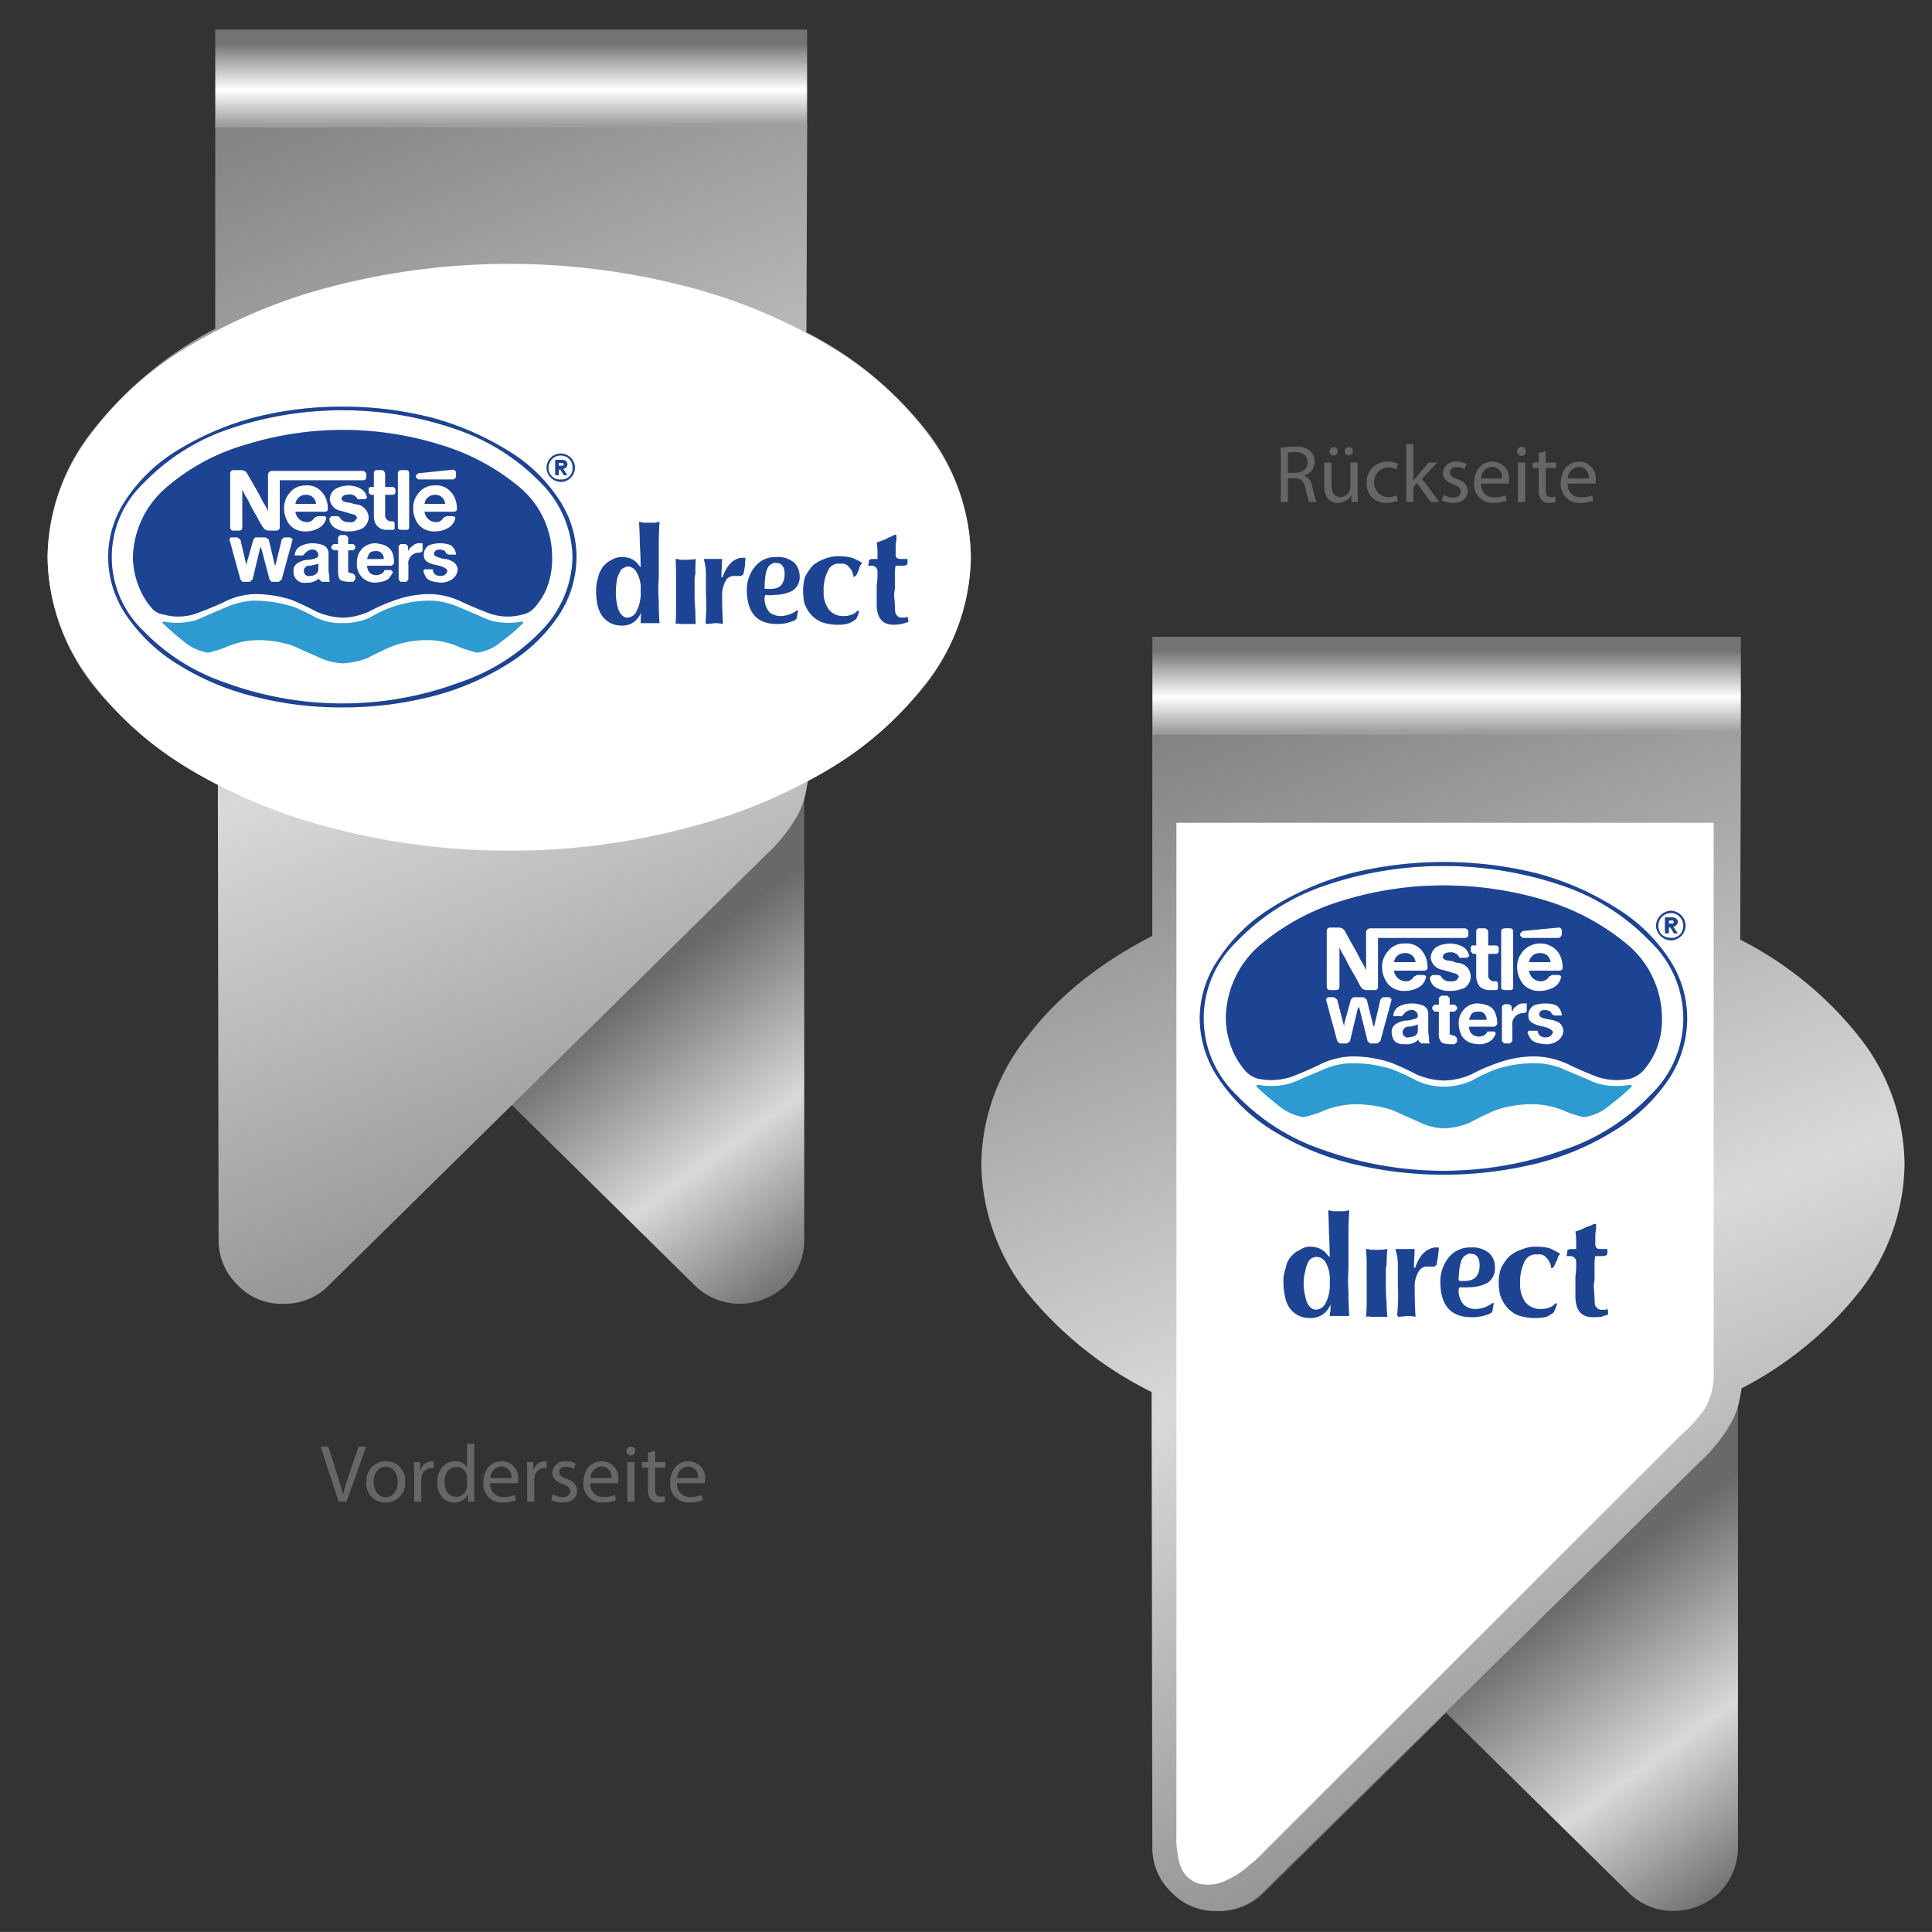 <svg xmlns="http://www.w3.org/2000/svg" xmlns:xlink="http://www.w3.org/1999/xlink" viewBox="0 0 283.465 283.46"><rect x="0" y="0" width="283.465" height="283.46" fill="#333333" stroke="none"/><defs><style>.cls-1{fill:none;stroke:#666;stroke-miterlimit:10;stroke-width:0.249px;}.cls-2{fill:url(#Unbenannter_Verlauf_19);}.cls-3{fill:url(#Unbenannter_Verlauf_20);}.cls-4{fill:url(#Unbenannter_Verlauf_97);}.cls-5{fill:url(#Unbenannter_Verlauf_19-2);}.cls-6{fill:url(#Unbenannter_Verlauf_20-2);}.cls-7{fill:url(#Unbenannter_Verlauf_97-2);}.cls-8{fill:#fff;}.cls-9{fill:#1d4493;}.cls-10{fill:#2d9bd2;}.cls-11{fill:#666;}</style><linearGradient id="Unbenannter_Verlauf_19" x1="-89.428" y1="272.239" x2="-110.998" y2="301.972" gradientTransform="matrix(1.469, 0, 0, -1.469, 417.979, 659.512)" gradientUnits="userSpaceOnUse"><stop offset="0" stop-color="#595959"/><stop offset="0.498" stop-color="#dad9d9"/><stop offset="1" stop-color="#6a6969"/></linearGradient><linearGradient id="Unbenannter_Verlauf_20" x1="-116.228" y1="259.273" x2="-162.903" y2="378.96" gradientTransform="matrix(1.469, 0, 0, -1.469, 418.199, 659.512)" gradientUnits="userSpaceOnUse"><stop offset="0" stop-color="#828181"/><stop offset="0.498" stop-color="#dad9d9"/><stop offset="1" stop-color="#828181"/></linearGradient><linearGradient id="Unbenannter_Verlauf_97" x1="212.25" y1="189.072" x2="212.25" y2="177.177" gradientTransform="matrix(1, 0, 0, -1, 0, 284.54)" gradientUnits="userSpaceOnUse"><stop offset="0" stop-color="#737373"/><stop offset="0.573" stop-color="#fff"/><stop offset="1" stop-color="#9c9e9f"/></linearGradient><linearGradient id="Unbenannter_Verlauf_19-2" x1="-182.72" y1="332.908" x2="-204.29" y2="362.641" xlink:href="#Unbenannter_Verlauf_19"/><linearGradient id="Unbenannter_Verlauf_20-2" x1="-209.513" y1="319.927" x2="-256.239" y2="439.742" xlink:href="#Unbenannter_Verlauf_20"/><linearGradient id="Unbenannter_Verlauf_97-2" x1="75" y1="278.166" x2="75" y2="266.271" xlink:href="#Unbenannter_Verlauf_97"/></defs><title>wing-clip-form-03-referenz-02</title><g id="Form_3" data-name="Form 3"><g id="Clip"><g id="Clips_Clip-5" data-name="Clips Clip-5"><g id="Kopie-von-deckel"><path class="cls-1" d="M169.386,107.875V271.037a8.997,8.997,0,0,0,2.806,6.488,8.725,8.725,0,0,0,6.583,2.703,8.854,8.854,0,0,0,6.691-2.703l63.675-62.821a23.963,23.963,0,0,0,4.209-5.082,11.808,11.808,0,0,0,1.727-4.541l.216-1.189L255.186,107.875"/></g></g><g id="Clips_Clip-5-2" data-name="Clips Clip-5"><g id="Form5_Vorne" data-name="Form5 Vorne"><g id="Layer11_0_FILL" data-name="Layer11 0 FILL"><path class="cls-2" d="M169.072,107.77V195.107a24.933,24.933,0,0,0,2.064,12.492,34.375,34.375,0,0,0,7.061,10.211L238.919,277.664a9.356,9.356,0,0,0,6.626,2.716,9.749,9.749,0,0,0,6.735-2.716,9.356,9.356,0,0,0,2.716-6.626V107.77Z"/></g><path class="cls-3" d="M273.029,189.241a30.882,30.882,0,0,0,6.409-18.467,30.539,30.539,0,0,0-6.518-18.467,52.729,52.729,0,0,0-17.598-14.447l.109-30.633h-86.359v30.09q-11.623,5.975-18.249,14.665a30.32,30.32,0,0,0-6.844,18.793,31.093,31.093,0,0,0,6.735,18.901,54.81,54.81,0,0,0,18.249,14.556l.109,66.915a9.031,9.031,0,0,0,2.824,6.518,8.79,8.79,0,0,0,6.626,2.716,8.92,8.92,0,0,0,6.735-2.716l64.09-63.113a24.084,24.084,0,0,0,4.236-5.106,11.85,11.85,0,0,0,1.738-4.562l.217-1.195A53.01,53.01,0,0,0,273.029,189.241Z"/><path class="cls-4" d="M255.419,107.77V93.431H169.08v14.339Z"/></g></g><g id="Clips_Clip-5-3" data-name="Clips Clip-5"><g id="Form5_Vorne-2" data-name="Form5 Vorne"><g id="Layer11_0_FILL-2" data-name="Layer11 0 FILL"><path class="cls-5" d="M32.072,18.677v87.337a24.933,24.933,0,0,0,2.064,12.492,34.375,34.375,0,0,0,7.061,10.211l60.723,59.854a9.356,9.356,0,0,0,6.626,2.716,9.749,9.749,0,0,0,6.735-2.716,9.356,9.356,0,0,0,2.716-6.626V18.677Z"/></g><path class="cls-6" d="M136.028,100.147a30.882,30.882,0,0,0,6.409-18.467,30.539,30.539,0,0,0-6.518-18.467,52.729,52.729,0,0,0-17.598-14.447l.109-30.633h-86.85V48.223A55.714,55.714,0,0,0,13.822,62.888,30.32,30.32,0,0,0,6.979,81.681a31.093,31.093,0,0,0,6.735,18.901,54.81,54.81,0,0,0,18.249,14.556l.109,66.915a9.031,9.031,0,0,0,2.824,6.518,8.79,8.79,0,0,0,6.626,2.716,8.921,8.921,0,0,0,6.735-2.716l64.09-63.113a24.084,24.084,0,0,0,4.236-5.105,11.85,11.85,0,0,0,1.738-4.562l.217-1.195A53.01,53.01,0,0,0,136.028,100.147Z"/><path class="cls-7" d="M118.419,18.677V4.338H31.581V18.677Z"/></g></g></g><g id="Logo_2" data-name="Logo 2"><g id="Szene-1"><path class="cls-8" d="M101.038,42.12a103.452,103.452,0,0,0-52.659,0A78.767,78.767,0,0,0,26.784,51.358,48.876,48.876,0,0,0,12.349,65.042a30.036,30.036,0,0,0-5.37,16.687V81.845a30.229,30.229,0,0,0,5.37,16.687,48.876,48.876,0,0,0,14.435,13.685,77.547,77.547,0,0,0,21.595,9.181,101.03,101.03,0,0,0,26.33,3.407,100.595,100.595,0,0,0,26.33-3.407,77.548,77.548,0,0,0,21.595-9.181A48.876,48.876,0,0,0,137.068,98.532,30.229,30.229,0,0,0,142.438,81.845v-.115a30.037,30.037,0,0,0-5.37-16.687A48.877,48.877,0,0,0,122.633,51.358a78.768,78.768,0,0,0-21.595-9.238m-16.687,26.561a2.079,2.079,0,1,1-2.021-2.136,2.128,2.128,0,0,1,2.021,2.136m-9.874-2.598a23.197,23.197,0,0,1,7.506,7.16,15.269,15.269,0,0,1,2.598,8.488,15.546,15.546,0,0,1-2.598,8.546,24.024,24.024,0,0,1-7.506,7.16,38.872,38.872,0,0,1-11.086,4.735,52.27,52.27,0,0,1-13.165,1.617,51.359,51.359,0,0,1-13.049-1.617A38.771,38.771,0,0,1,26.033,97.435a24.894,24.894,0,0,1-7.506-7.16,15.306,15.306,0,0,1-2.656-8.546,15.034,15.034,0,0,1,2.656-8.488,24.004,24.004,0,0,1,7.506-7.16A42.356,42.356,0,0,1,37.177,61.289a51.357,51.357,0,0,1,13.049-1.617,52.269,52.269,0,0,1,13.165,1.617,42.515,42.515,0,0,1,11.086,4.792M88.508,83.115a3.532,3.532,0,0,1,1.27-.982A2.928,2.928,0,0,1,91.28,81.729a3.357,3.357,0,0,1,1.617.404l.462.346q.52.635.635.751,0-1.848-.115-3.407,0-1.501-.115-3.233a2.023,2.023,0,0,1,.635.115h1.732a1.695,1.695,0,0,1,.635-.115q-.116,1.617-.115,3.291V84.732a26.833,26.833,0,0,0,0,3.522q0,1.617.115,3.176H93.994l.058-1.559a3.292,3.292,0,0,1-1.039,1.386,2.857,2.857,0,0,1-1.848.52A3.475,3.475,0,0,1,89.49,91.372a3.974,3.974,0,0,1-1.213-1.097,5.247,5.247,0,0,1-.635-1.617,10.984,10.984,0,0,1-.173-2.021,5.995,5.995,0,0,1,.289-1.905,3.936,3.936,0,0,1,.751-1.617m20.844-1.27v.173q0,.116-.058.982-.116.751-.231,1.27l-.346.231h-.866a1.43,1.43,0,0,0-1.27.52,4.374,4.374,0,0,0-.635,2.367q0,2.021.115,3.984v.173a5.047,5.047,0,0,0-1.27-.115,8.358,8.358,0,0,1-1.213.115v-.115l-.058-.058a29.526,29.526,0,0,0,.058-4.215V84.155a7.984,7.984,0,0,0-.289-2.021v-.115h.115q.404,0,1.155,0,.866,0,1.27,0h.115l-.115,2.714.231-.115q.866-2.483,2.656-2.772h.635m2.887,5.543-.058.231a3.058,3.058,0,0,0,.751,2.252,2.755,2.755,0,0,0,1.79.52,4.266,4.266,0,0,0,2.252-.866l.115.115q-.116.635-.231,1.155l-.289.231a6.018,6.018,0,0,1-2.598.52q-4.273,0-4.388-4.792a5.324,5.324,0,0,1,1.213-3.638,3.785,3.785,0,0,1,3.06-1.386,3.705,3.705,0,0,1,2.714.866,2.882,2.882,0,0,1,.751,1.905,2.319,2.319,0,0,1-1.213,2.252,5.844,5.844,0,0,1-2.425.52,3.632,3.632,0,0,1-1.328,0l-.115.115m-10.162-5.37q-.058,1.097-.058,2.136l-.115.693V87.157a21.648,21.648,0,0,0,.115,2.367q0,1.097.058,2.021-.289,0-.635,0H99.768a.9.9,0,0,0-.635,0q.058-.924.058-2.021v-.751q-0-.635,0-1.27-0-.751,0-1.097-0-1.155,0-2.252-0-1.039-.058-2.136a2.023,2.023,0,0,1,.635.115h.866a7.003,7.003,0,0,0,1.444-.115M131.525,78.496q-0.0.346,0,.751a4.036,4.036,0,0,0-.115.982q0,.404,0,.866v.289q0,.635.751.635h.982q0.0.231,0,.577v.115q-.116.289-.751.289h-.982a4.147,4.147,0,0,0-.115,1.097v2.31a5.137,5.137,0,0,0-.115.982q.115,1.097.115,1.732a3.368,3.368,0,0,0,.115.924,1.697,1.697,0,0,0,.404.462,1.286,1.286,0,0,0,.577.115h.52l.115-.115q.231,0,.231.635v.115q-.346.116-.982.289a5.333,5.333,0,0,1-1.155.115q-2.483,0-2.483-3.003,0-.52,0-1.27t0-1.501a9.856,9.856,0,0,0,.115-1.501v-.635a.859.859,0,0,0-.751-.751h-.635l.115-.404v-.231q0-.346.635-.346h.635V80.979a9.157,9.157,0,0,0-.115-1.386,11.577,11.577,0,0,0,1.386-.52,3.056,3.056,0,0,1,.751-.346q.52-.346.751-.231m-13.511,9.989a9.415,9.415,0,0,1-.173-1.848,7.126,7.126,0,0,1,.289-2.021,9.194,9.194,0,0,1,1.097-1.617,5.475,5.475,0,0,1,1.732-.982A5.288,5.288,0,0,1,123.095,81.614a7.385,7.385,0,0,1,1.905.231,9.107,9.107,0,0,1,1.501.751,1.507,1.507,0,0,0-.462.924l-.173.346q-.231.751-.635.751a2.329,2.329,0,0,0-.635-1.386,1.306,1.306,0,0,0-1.328-.52,1.636,1.636,0,0,0-1.79,1.039,6.002,6.002,0,0,0-.635,3.003,4.119,4.119,0,0,0,.751,2.656,2.657,2.657,0,0,0,2.252.982,2.813,2.813,0,0,0,1.155-.231l.404-.173q.462-.462.635-.346a3.059,3.059,0,0,1-.173.635q-.115.231-.231.52a4.372,4.372,0,0,1-1.039.635,5.118,5.118,0,0,1-1.617.231,7.147,7.147,0,0,1-2.483-.404,4.705,4.705,0,0,1-1.617-1.213,5.479,5.479,0,0,1-.866-1.559m-2.887-4.215q0-1.674-1.27-1.674-.289-.115-.866.289-.751.52-.808,3.118v.115q-.116.289.289.289h.751q1.848-.058,1.905-2.136M92.146,83.115a1.172,1.172,0,0,0-.635.231.705.705,0,0,0-.52.52,3.038,3.038,0,0,0-.462,1.155,10.064,10.064,0,0,0-.173,1.963,7.46,7.46,0,0,0,.173,1.674,4.086,4.086,0,0,0,.346,1.097,2.192,2.192,0,0,0,.52.635,1.171,1.171,0,0,0,.635.231,1.557,1.557,0,0,0,1.386-.982,5.701,5.701,0,0,0,.577-3.003,4.515,4.515,0,0,0-.577-2.656,1.492,1.492,0,0,0-1.27-.866M79.443,92.527a15.06,15.06,0,0,0,0-21.595,31.446,31.446,0,0,0-12.241-7.853,50.916,50.916,0,0,0-16.976-2.887A51.438,51.438,0,0,0,33.193,63.079,31.494,31.494,0,0,0,21.01,70.932a14.929,14.929,0,0,0,0,21.595A29.978,29.978,0,0,0,33.193,100.206,49.514,49.514,0,0,0,50.226,103.209a49.014,49.014,0,0,0,16.976-3.003,29.946,29.946,0,0,0,12.241-7.679m1.559-10.797a11.551,11.551,0,0,1-.808,4.619,9.836,9.836,0,0,1-1.848,2.887,3.174,3.174,0,0,1-1.674.924,8.136,8.136,0,0,1-4.735-.115q-2.021-.751-4.042-1.674a11.338,11.338,0,0,0-4.735-1.213,15.373,15.373,0,0,0-5.428.982,24.997,24.997,0,0,0-3.638,1.617,10.153,10.153,0,0,1-3.753.866,10.417,10.417,0,0,1-3.869-.866q-1.617-.866-3.638-1.732a17.733,17.733,0,0,0-5.428-.866,10.531,10.531,0,0,0-4.619,1.213q-2.021.924-4.1,1.674a8.006,8.006,0,0,1-4.677.115,2.739,2.739,0,0,1-1.732-.924,10.701,10.701,0,0,1-1.79-2.887,12.08,12.08,0,0,1-.982-4.619,13.923,13.923,0,0,1,4.85-10.162,30.776,30.776,0,0,1,11.606-6.294,48.013,48.013,0,0,1,28.697,0,32.595,32.595,0,0,1,11.664,6.294,13.341,13.341,0,0,1,4.677,10.162M73.554,94.144a6.923,6.923,0,0,1-3.522,1.617,18.214,18.214,0,0,1-3.002-.982,11.202,11.202,0,0,0-4.619-.866,14.819,14.819,0,0,0-4.792.866q-2.021.866-3.638,1.732a11.623,11.623,0,0,1-3.638.808,9.223,9.223,0,0,1-3.638-.924q-1.732-.751-3.638-1.617a16.013,16.013,0,0,0-4.908-.866,11.803,11.803,0,0,0-4.619.866,18.215,18.215,0,0,1-3.003.982,7.205,7.205,0,0,1-3.522-1.617,35.794,35.794,0,0,1-3.118-2.714q-.231-.289.462-.173a8.965,8.965,0,0,0,2.136.115,8.099,8.099,0,0,0,3.407-.866q1.732-.751,3.522-1.501a11.633,11.633,0,0,1,3.638-.866,19.445,19.445,0,0,1,5.89.866,25.605,25.605,0,0,1,3.407,1.617,8.648,8.648,0,0,0,3.869.808h.115a9.315,9.315,0,0,0,3.926-.808,16.855,16.855,0,0,1,9.238-2.483,11.632,11.632,0,0,1,3.638.866q1.79.751,3.522,1.501a7.831,7.831,0,0,0,3.407.866,11.514,11.514,0,0,0,2.252-.115q.52-.115.404.173a25.204,25.204,0,0,1-3.176,2.714M48.61,80.113v.346l.346.289h.635v3.002q0,1.097.404,1.386a3.121,3.121,0,0,0,1.27.231h.577l.289-.346V84.501l-.289-.346h-.115q-.751-.173-.635-.289v-3.118h.751l.289-.289v-.346l-.289-.289h-.751v-.982l-.346-.346H49.88l-.289.346V79.824h-.635l-.346.289m9.008,1.097q-.462-1.328-2.483-1.501a2.624,2.624,0,0,0-2.021.808,2.809,2.809,0,0,0-.751,2.079,2.639,2.639,0,0,0,2.772,2.887q1.617-.115,2.021-.751.577-.751.462-.866l-.231-.231h-.982q-.173.635-1.155.751-1.27,0-1.386-1.386h3.638l.289-.289a3.575,3.575,0,0,0-.173-1.501m-3.522.173q.173-.52,1.039-.52a1.053,1.053,0,0,1,1.155,1.155H53.864a4.775,4.775,0,0,1,.231-.635m5.774-.866v-.404l-.346-.289H58.772l-.289.289v4.908l.289.346h.866l.289-.346V82.884a1.53,1.53,0,0,1,1.501-1.79h.231l.346-.231V79.709h-.346a1.346,1.346,0,0,0-1.155.404q-.462.346-.462.404l-.115.346-.058-.346m5.428.346.115.231a.662.662,0,0,0,.52.289h.982a1.915,1.915,0,0,0-.751-1.386,3.921,3.921,0,0,0-1.617-.289,4.465,4.465,0,0,0-1.617.289,1.628,1.628,0,0,0-.751,1.501,1.087,1.087,0,0,0,.577.982,3.735,3.735,0,0,0,1.155.404q1.617.346,1.732.866a.951.951,0,0,1-.982.751q-1.097,0-1.155-.982H62.41q-.289,0-.289.346a3.981,3.981,0,0,0,.404.866q.404.635,2.136.751a2.679,2.679,0,0,0,1.617-.462,1.778,1.778,0,0,0,.866-1.501,1.395,1.395,0,0,0-.577-1.039,3.038,3.038,0,0,0-1.155-.462,2.8,2.8,0,0,1-1.155-.289Q63.68,81.614,63.68,81.21q.116-.577.866-.577a1.84,1.84,0,0,1,.751.231m-20.844.635.52-.52a1.517,1.517,0,0,1,.751-.346.856.856,0,0,1,.982.751q0,.462-.577.577a3.637,3.637,0,0,1-1.155.173,3.116,3.116,0,0,0-1.27.462,1.245,1.245,0,0,0-.635,1.27,1.564,1.564,0,0,0,1.905,1.617,2.331,2.331,0,0,0,1.848-.635v.173l.404.346h1.155a2.147,2.147,0,0,1-.058-.52V84.501l-.115-.751V81.268a1.274,1.274,0,0,0-.751-1.27,4.464,4.464,0,0,0-1.617-.289,3.597,3.597,0,0,0-1.732.404,1.58,1.58,0,0,0-.866,1.386h1.213M45.492,84.501q-.808.115-.924-.751a.822.822,0,0,1,.924-.751,6.257,6.257,0,0,0,1.213-.289v.808a1.889,1.889,0,0,1-.115.462,1.406,1.406,0,0,1-1.097.52m-2.541-5.37-.346-.289h-.924l-.346.289-.866,3.58-.115.289L39.429,79.131l-.462-.289H37.466l-.289.289-.982,3.464v.289l-.115-.289-.808-3.464-.462-.289h-.982l-.173.289,1.617,5.89.289.346h1.097l.404-.346,1.155-4.792.115.231,1.213,4.561.289.346h1.097l.404-.346,1.617-5.89m20.844-7.91a2.853,2.853,0,0,0-2.367,1.097,3.3,3.3,0,0,0-.808,2.252,3.837,3.837,0,0,0,.808,2.425,2.995,2.995,0,0,0,2.367.982,3.741,3.741,0,0,0,1.963-.52A2.122,2.122,0,0,0,66.798,76.071q.116-.231-.346-.346h-.924l-.462.231a1.245,1.245,0,0,1-1.27.635,1.717,1.717,0,0,1-1.501-1.501h4.157q.693,0,.577-.52a3.456,3.456,0,0,0-.751-2.252,2.79,2.79,0,0,0-2.483-1.097m-1.501,2.714a1.499,1.499,0,0,1,1.501-1.328,1.403,1.403,0,0,1,1.501,1.328H62.294m-2.656-4.966h-.751q-.52,0-.52.577v7.795q0,.404.52.404h.751a.357.357,0,0,0,.404-.404v-7.795q0-.577-.404-.577m1.386.751v.346l.346.289h5.081a.556.556,0,0,0,.462-.404v-.635a.468.468,0,0,0-.462-.404l-5.081.52-.346.289m-7.275.346v-.52a.701.701,0,0,0-.404-.462H39.833a.594.594,0,0,0-.52.635v5.254a9.167,9.167,0,0,0-.751-1.386q-.635-1.27-1.386-2.541-.751-1.328-.866-1.501a1.006,1.006,0,0,0-.866-.577H34.29q-.52,0-.52.577v7.795a.459.459,0,0,0,.52.52h.751a.459.459,0,0,0,.52-.52V71.856a9.165,9.165,0,0,0,.751,1.386q.635,1.328,1.386,2.598a14.802,14.802,0,0,0,.866,1.501,1.018,1.018,0,0,0,.866.52h1.039q.577,0,.577-.52V70.47H53.344q.404-.115.404-.404m2.772-.52q-.116-.577-.52-.577h-.751q-.404,0-.404.577v1.905h-.462q-.289,0-.289.346v.52l.289.289h.462v3.118a2.297,2.297,0,0,0,.52,1.501,2.033,2.033,0,0,0,1.501.52h.751a.255.255,0,0,0,.289-.289v-.577q0-.404-.289-.404h-.115a.868.868,0,0,1-.982-.982v-2.887h1.097a.409.409,0,0,0,.404-.289v-.52q-.115-.346-.404-.346H56.52V69.546M50.111,73.184q.116-.635,1.097-.635a1.284,1.284,0,0,1,1.155.52.275.275,0,0,0,.404.173h.751l.346-.173q-.231-1.617-2.656-1.848-2.714.115-2.829,2.021A1.964,1.964,0,0,0,50.111,74.974l1.501.462q.635.058.751.52a.928.928,0,0,1-1.155.635,1.374,1.374,0,0,1-1.328-.635q-.116-.231-.52-.231h-.751l-.289.346v.115a1.716,1.716,0,0,0,.808,1.27,3.609,3.609,0,0,0,2.079.52,4.99,4.99,0,0,0,1.905-.404,2.005,2.005,0,0,0,.982-1.732,2.066,2.066,0,0,0-1.732-1.848,1.917,1.917,0,0,1-.751-.173,3.952,3.952,0,0,0-.751-.115q-.635-.115-.751-.52M48.09,74.57a3.456,3.456,0,0,0-.751-2.252,2.79,2.79,0,0,0-2.483-1.097,2.853,2.853,0,0,0-2.367,1.097,3.3,3.3,0,0,0-.808,2.252,3.837,3.837,0,0,0,.808,2.425,2.995,2.995,0,0,0,2.367.982,3.741,3.741,0,0,0,1.963-.52,2.122,2.122,0,0,0,1.039-1.386q.115-.231-.289-.346h-.982l-.462.231a1.245,1.245,0,0,1-1.27.635,1.717,1.717,0,0,1-1.501-1.501h4.215q.635,0,.52-.52m-4.735-.635a1.499,1.499,0,0,1,1.501-1.328,1.403,1.403,0,0,1,1.501,1.328H43.355M82.33,70.355a1.586,1.586,0,0,0,1.674-1.674,1.71,1.71,0,0,0-1.674-1.848,1.779,1.779,0,0,0-1.848,1.848,1.667,1.667,0,0,0,1.848,1.674m-.866-2.887h.982a1.146,1.146,0,0,1,.52.115.711.711,0,0,1,.289.577.698.698,0,0,1-.635.635l.635.924h-.52l-.52-.808h-.231v.808h-.52V67.468m1.155.866.115-.173-.115-.231h-.635v.404Z"/><path class="cls-9" d="M117.841,86.637a9.415,9.415,0,0,0,.173,1.848,5.479,5.479,0,0,0,.866,1.559,4.705,4.705,0,0,0,1.617,1.213,7.147,7.147,0,0,0,2.483.404,5.118,5.118,0,0,0,1.617-.231,4.372,4.372,0,0,0,1.039-.635q.116-.289.231-.52a3.059,3.059,0,0,0,.173-.635q-.173-.115-.635.346l-.404.173a2.813,2.813,0,0,1-1.155.231,2.657,2.657,0,0,1-2.252-.982,4.119,4.119,0,0,1-.751-2.656,6.002,6.002,0,0,1,.635-3.003,1.636,1.636,0,0,1,1.79-1.039,1.306,1.306,0,0,1,1.328.52,2.329,2.329,0,0,1,.635,1.386q.404,0,.635-.751l.173-.346a1.507,1.507,0,0,1,.462-.924,9.107,9.107,0,0,0-1.501-.751,7.385,7.385,0,0,0-1.905-.231,5.288,5.288,0,0,0-2.136.404,5.475,5.475,0,0,0-1.732.982,9.194,9.194,0,0,0-1.097,1.617,7.126,7.126,0,0,0-.289,2.021m13.684-7.391q-0-.404,0-.751-.231-.116-.751.231a3.056,3.056,0,0,0-.751.346,11.577,11.577,0,0,1-1.386.52,9.157,9.157,0,0,1,.115,1.386v1.039h-.635q-.635,0-.635.346v.231l-.115.404h.635a.859.859,0,0,1,.751.751v.635a9.856,9.856,0,0,1-.115,1.501q0,.751,0,1.501t0,1.27q0,3.003,2.483,3.003a5.333,5.333,0,0,0,1.155-.115q.635-.173.982-.289v-.115q-0-.635-.231-.635l-.115.115h-.52a1.286,1.286,0,0,1-.577-.115,1.697,1.697,0,0,1-.404-.462,3.368,3.368,0,0,1-.115-.924q0-.635-.115-1.732a5.137,5.137,0,0,1,.115-.982V84.097a4.147,4.147,0,0,1,.115-1.097h.982q.635,0,.751-.289v-.115q0-.346,0-.577h-.982q-.751,0-.751-.635v-.289q0-.462,0-.866a4.036,4.036,0,0,1,.115-.982m-29.505,4.908q0-1.039.058-2.136a7.003,7.003,0,0,1-1.444.115h-.866a2.023,2.023,0,0,0-.635-.115q.058,1.097.058,2.136-0,1.097,0,2.252-0.0.346,0,1.097-0.0.635,0,1.27v.751q-0,1.097-.058,2.021a.9.9,0,0,1,.635,0h1.674q.346,0,.635,0-.058-.924-.058-2.021a21.648,21.648,0,0,1-.115-2.367V84.847l.115-.693M112.182,87.619l.058-.231.115-.115a3.632,3.632,0,0,0,1.328,0,5.844,5.844,0,0,0,2.425-.52,2.319,2.319,0,0,0,1.213-2.252,2.882,2.882,0,0,0-.751-1.905,3.705,3.705,0,0,0-2.714-.866,3.785,3.785,0,0,0-3.06,1.386,5.324,5.324,0,0,0-1.213,3.638q.116,4.792,4.388,4.792a6.018,6.018,0,0,0,2.598-.52l.289-.231q.115-.52.231-1.155l-.115-.115a4.266,4.266,0,0,1-2.252.866,2.755,2.755,0,0,1-1.79-.52A3.058,3.058,0,0,1,112.182,87.619m1.674-5.023q1.27,0,1.27,1.674-.058,2.079-1.905,2.136h-.751q-.404,0-.289-.289v-.115q.058-2.598.808-3.118.577-.404.866-.289m-4.504-.577V81.845h-.635q-1.79.289-2.656,2.772l-.231.115.115-2.714h-.115q-.404,0-1.27,0-.751,0-1.155,0H103.29v.115a7.984,7.984,0,0,1,.289,2.021V87.157a29.526,29.526,0,0,1-.058,4.215l.058.058v.115a8.358,8.358,0,0,0,1.213-.115,5.047,5.047,0,0,1,1.27.115v-.173q-.115-1.963-.115-3.984a4.374,4.374,0,0,1,.635-2.367,1.43,1.43,0,0,1,1.27-.52h.866l.346-.231q.115-.52.231-1.27.058-.866.058-.982m-19.574.115a3.532,3.532,0,0,0-1.27.982,3.936,3.936,0,0,0-.751,1.617,5.995,5.995,0,0,0-.289,1.905,10.984,10.984,0,0,0,.173,2.021,5.247,5.247,0,0,0,.635,1.617A3.974,3.974,0,0,0,89.49,91.372a3.475,3.475,0,0,0,1.674.404,2.857,2.857,0,0,0,1.848-.52,3.292,3.292,0,0,0,1.039-1.386l-.058,1.559h2.772q-.116-1.559-.115-3.176a26.833,26.833,0,0,1,0-3.522v-4.85q0-1.674.115-3.291a1.695,1.695,0,0,0-.635.115H94.398a2.023,2.023,0,0,0-.635-.115q.115,1.732.115,3.233.116,1.559.115,3.407-.116-.115-.635-.751l-.462-.346A3.357,3.357,0,0,0,91.28,81.729a2.928,2.928,0,0,0-1.501.404m1.732,1.213a1.172,1.172,0,0,1,.635-.231,1.492,1.492,0,0,1,1.27.866,4.515,4.515,0,0,1,.577,2.656,5.701,5.701,0,0,1-.577,3.003,1.557,1.557,0,0,1-1.386.982,1.171,1.171,0,0,1-.635-.231,2.192,2.192,0,0,1-.52-.635,4.086,4.086,0,0,1-.346-1.097,7.46,7.46,0,0,1-.173-1.674,10.064,10.064,0,0,1,.173-1.963,3.038,3.038,0,0,1,.462-1.155.705.705,0,0,1,.52-.52M81.984,73.242a23.197,23.197,0,0,0-7.506-7.16,42.515,42.515,0,0,0-11.086-4.792,52.269,52.269,0,0,0-13.165-1.617A51.357,51.357,0,0,0,37.177,61.289a42.356,42.356,0,0,0-11.144,4.792,24.004,24.004,0,0,0-7.506,7.16,15.034,15.034,0,0,0-2.656,8.488,15.306,15.306,0,0,0,2.656,8.546,24.894,24.894,0,0,0,7.506,7.16,38.771,38.771,0,0,0,11.144,4.735,51.359,51.359,0,0,0,13.049,1.617,52.27,52.27,0,0,0,13.165-1.617A38.872,38.872,0,0,0,74.477,97.435a24.024,24.024,0,0,0,7.506-7.16,15.546,15.546,0,0,0,2.598-8.546,15.269,15.269,0,0,0-2.598-8.488m2.021,8.488A15.948,15.948,0,0,1,79.443,92.527a29.946,29.946,0,0,1-12.241,7.679A49.014,49.014,0,0,1,50.226,103.209,49.514,49.514,0,0,1,33.193,100.206,29.978,29.978,0,0,1,21.01,92.527a14.929,14.929,0,0,1,0-21.595A31.494,31.494,0,0,1,33.193,63.079a51.438,51.438,0,0,1,17.033-2.887,50.916,50.916,0,0,1,16.976,2.887,31.446,31.446,0,0,1,12.241,7.853,15.948,15.948,0,0,1,4.561,10.797m-3.811,4.619a11.551,11.551,0,0,0,.808-4.619,13.341,13.341,0,0,0-4.677-10.162,32.595,32.595,0,0,0-11.664-6.294,48.013,48.013,0,0,0-28.697,0,30.776,30.776,0,0,0-11.606,6.294,13.923,13.923,0,0,0-4.85,10.162,12.08,12.08,0,0,0,.982,4.619,10.701,10.701,0,0,0,1.79,2.887,2.739,2.739,0,0,0,1.732.924,8.006,8.006,0,0,0,4.677-.115q2.079-.751,4.1-1.674a10.531,10.531,0,0,1,4.619-1.213,17.733,17.733,0,0,1,5.428.866q2.021.866,3.638,1.732a10.417,10.417,0,0,0,3.869.866,10.153,10.153,0,0,0,3.753-.866,24.997,24.997,0,0,1,3.638-1.617,15.373,15.373,0,0,1,5.428-.982,11.338,11.338,0,0,1,4.735,1.213q2.021.924,4.042,1.674a8.136,8.136,0,0,0,4.735.115,3.174,3.174,0,0,0,1.674-.924,9.836,9.836,0,0,0,1.848-2.887M47.339,72.318A3.456,3.456,0,0,1,48.09,74.57q.116.52-.52.52h-4.215a1.717,1.717,0,0,0,1.501,1.501,1.245,1.245,0,0,0,1.27-.635l.462-.231h.982q.404.115.289.346a2.122,2.122,0,0,1-1.039,1.386,3.741,3.741,0,0,1-1.963.52,2.995,2.995,0,0,1-2.367-.982,3.837,3.837,0,0,1-.808-2.425,3.3,3.3,0,0,1,.808-2.252,2.853,2.853,0,0,1,2.367-1.097,2.79,2.79,0,0,1,2.483,1.097m3.869.231q-.982,0-1.097.635.116.404.751.52a3.952,3.952,0,0,1,.751.115,1.917,1.917,0,0,0,.751.173A2.066,2.066,0,0,1,54.095,75.84a2.005,2.005,0,0,1-.982,1.732,4.99,4.99,0,0,1-1.905.404,3.609,3.609,0,0,1-2.079-.52A1.716,1.716,0,0,1,48.321,76.186v-.115l.289-.346h.751q.404,0,.52.231a1.374,1.374,0,0,0,1.328.635.928.928,0,0,0,1.155-.635q-.116-.462-.751-.52L50.111,74.974a1.964,1.964,0,0,1-1.732-1.732q.116-1.905,2.829-2.021,2.425.231,2.656,1.848l-.346.173H52.767a.275.275,0,0,1-.404-.173,1.284,1.284,0,0,0-1.155-.52m4.792-3.58q.404,0,.52.577v1.905h1.097q.289,0,.404.346v.52a.409.409,0,0,1-.404.289H56.52v2.887a.868.868,0,0,0,.982.982h.115q.289,0,.289.404v.577a.255.255,0,0,1-.289.289H56.867a2.033,2.033,0,0,1-1.501-.52,2.297,2.297,0,0,1-.52-1.501v-3.118h-.462l-.289-.289v-.52q0-.346.289-.346h.462V69.546q0-.577.404-.577h.751m-2.252.577v.52q0,.289-.404.404H41.046v6.871q0,.52-.577.52H39.429a1.018,1.018,0,0,1-.866-.52A14.802,14.802,0,0,1,37.697,75.84q-.751-1.27-1.386-2.598a9.165,9.165,0,0,1-.751-1.386v5.485a.459.459,0,0,1-.52.52h-.751a.459.459,0,0,1-.52-.52v-7.795q0-.577.52-.577h1.155a1.006,1.006,0,0,1,.866.577q.115.173.866,1.501.751,1.27,1.386,2.541a9.167,9.167,0,0,1,.751,1.386V69.719a.594.594,0,0,1,.52-.635h13.511a.701.701,0,0,1,.404.462m7.275.52v-.346l.346-.289,5.081-.52a.468.468,0,0,1,.462.404v.635a.556.556,0,0,1-.462.404H61.37l-.346-.289m-2.136-1.097h.751q.404,0,.404.577v7.795a.357.357,0,0,1-.404.404h-.751q-.52,0-.52-.404v-7.795q0-.577.52-.577m2.541,3.349a2.853,2.853,0,0,1,2.367-1.097,2.79,2.79,0,0,1,2.483,1.097,3.456,3.456,0,0,1,.751,2.252q.115.52-.577.52H62.294a1.717,1.717,0,0,0,1.501,1.501,1.245,1.245,0,0,0,1.27-.635l.462-.231h.924q.462.115.346.346a2.122,2.122,0,0,1-1.039,1.386,3.741,3.741,0,0,1-1.963.52,2.995,2.995,0,0,1-2.367-.982,3.837,3.837,0,0,1-.808-2.425,3.3,3.3,0,0,1,.808-2.252M42.605,78.842l.346.289-1.617,5.89-.404.346H39.833l-.289-.346-1.213-4.561-.115-.231-1.155,4.792-.404.346h-1.097l-.289-.346-1.617-5.89.173-.289h.982l.462.289L36.08,82.596l.115.289v-.289l.982-3.464.289-.289h1.501l.462.289.924,3.869.115-.289.866-3.58.346-.289h.924m2.367,2.136-.52.52H43.24a1.58,1.58,0,0,1,.866-1.386,3.597,3.597,0,0,1,1.732-.404,4.464,4.464,0,0,1,1.617.289,1.274,1.274,0,0,1,.751,1.27v2.483l.115.751v.346a2.147,2.147,0,0,0,.058.52H47.224l-.404-.346v-.173a2.331,2.331,0,0,1-1.848.635,1.564,1.564,0,0,1-1.905-1.617,1.245,1.245,0,0,1,.635-1.27,3.116,3.116,0,0,1,1.27-.462,3.637,3.637,0,0,0,1.155-.173q.577-.116.577-.577a.856.856,0,0,0-.982-.751,1.517,1.517,0,0,0-.751.346m20.44.115-.115-.231a1.84,1.84,0,0,0-.751-.231q-.751,0-.866.577,0,.404.577.52a2.8,2.8,0,0,0,1.155.289,3.038,3.038,0,0,1,1.155.462,1.395,1.395,0,0,1,.577,1.039,1.778,1.778,0,0,1-.866,1.501,2.679,2.679,0,0,1-1.617.462q-1.732-.115-2.136-.751a3.981,3.981,0,0,1-.404-.866q0-.346.289-.346h1.097q.058.982,1.155.982a.951.951,0,0,0,.982-.751q-.116-.52-1.732-.866a3.735,3.735,0,0,1-1.155-.404,1.087,1.087,0,0,1-.577-.982,1.628,1.628,0,0,1,.751-1.501,4.465,4.465,0,0,1,1.617-.289,3.921,3.921,0,0,1,1.617.289,1.915,1.915,0,0,1,.751,1.386h-.982a.662.662,0,0,1-.52-.289m-5.543-.982v.404l.058.346.115-.346q0-.058.462-.404a1.346,1.346,0,0,1,1.155-.404h.346v1.155l-.346.231h-.231a1.53,1.53,0,0,0-1.501,1.79v2.136l-.289.346H58.772l-.289-.346V80.113l.289-.289h.751l.346.289m-4.735-.404q2.021.173,2.483,1.501a3.575,3.575,0,0,1,.173,1.501l-.289.289H53.864q.116,1.386,1.386,1.386.982-.115,1.155-.751h.982l.231.231q.116.115-.462.866-.404.635-2.021.751a2.639,2.639,0,0,1-2.772-2.887,2.809,2.809,0,0,1,.751-2.079,2.624,2.624,0,0,1,2.021-.808m-6.525.751v-.346l.346-.289h.635v-.982L49.88,78.496h.866l.346.346V79.824h.751l.289.289v.346l-.289.289h-.751v3.118q-.115.115.635.289h.115l.289.346v.52l-.289.346h-.577a3.121,3.121,0,0,1-1.27-.231q-.404-.289-.404-1.386V80.748h-.635l-.346-.289m6.525.404q-.866,0-1.039.52a4.775,4.775,0,0,0-.231.635H56.289a1.053,1.053,0,0,0-1.155-1.155m-10.567,2.887q.116.866.924.751a1.406,1.406,0,0,0,1.097-.52,1.889,1.889,0,0,0,.115-.462v-.808a6.257,6.257,0,0,1-1.213.289.822.822,0,0,0-.924.751M63.795,72.606a1.499,1.499,0,0,0-1.501,1.328h3.003a1.403,1.403,0,0,0-1.501-1.328m-18.939,0a1.499,1.499,0,0,0-1.501,1.328h3.002a1.403,1.403,0,0,0-1.501-1.328m37.474-1.905a2.079,2.079,0,1,0-2.136-2.021,2.128,2.128,0,0,0,2.136,2.021m1.674-2.021a1.586,1.586,0,0,1-1.674,1.674,1.667,1.667,0,0,1-1.848-1.674,1.779,1.779,0,0,1,1.848-1.848,1.71,1.71,0,0,1,1.674,1.848m-1.559-1.213h-.982v2.252h.52v-.808h.231l.52.808H83.254l-.635-.924a.698.698,0,0,0,.635-.635.711.711,0,0,0-.289-.577,1.146,1.146,0,0,0-.52-.115m.289.693-.115.173h-.635V67.93h.635Z"/><path class="cls-10" d="M70.031,95.76a6.923,6.923,0,0,0,3.522-1.617,25.204,25.204,0,0,0,3.176-2.714q.115-.289-.404-.173a11.514,11.514,0,0,1-2.252.115A7.831,7.831,0,0,1,70.667,90.506q-1.732-.751-3.522-1.501a11.632,11.632,0,0,0-3.638-.866,16.855,16.855,0,0,0-9.238,2.483,9.315,9.315,0,0,1-3.926.808h-.115a8.648,8.648,0,0,1-3.869-.808,25.605,25.605,0,0,0-3.407-1.617,19.445,19.445,0,0,0-5.89-.866,11.633,11.633,0,0,0-3.638.866q-1.79.751-3.522,1.501a8.099,8.099,0,0,1-3.407.866,8.965,8.965,0,0,1-2.136-.115q-.693-.115-.462.173a35.794,35.794,0,0,0,3.118,2.714,7.205,7.205,0,0,0,3.522,1.617,18.215,18.215,0,0,0,3.003-.982,11.803,11.803,0,0,1,4.619-.866,16.013,16.013,0,0,1,4.908.866q1.905.866,3.638,1.617a9.223,9.223,0,0,0,3.638.924,11.623,11.623,0,0,0,3.638-.808q1.617-.866,3.638-1.732a14.819,14.819,0,0,1,4.792-.866,11.202,11.202,0,0,1,4.619.866A18.214,18.214,0,0,0,70.031,95.76Z"/></g><g id="Szene-1-2" data-name="Szene-1"><path class="cls-8" d="M251.43,120.717h-78.824V268.997a14.303,14.303,0,0,0,.457,4.341,4.159,4.159,0,0,0,2.627,2.97,5.886,5.886,0,0,0,4.17-.4,12.988,12.988,0,0,0,3.427-2.228,15.352,15.352,0,0,0,1.999-1.828l61.345-61.288a21.209,21.209,0,0,0,3.541-3.941,10.026,10.026,0,0,0,1.257-5.541v-80.366m-39.64,5.769a54.969,54.969,0,0,1,13.708,1.656,41.695,41.695,0,0,1,11.538,5.026A24.668,24.668,0,0,1,244.861,140.651a15.806,15.806,0,0,1,2.685,8.796,16.267,16.267,0,0,1-2.685,8.853,25.516,25.516,0,0,1-7.825,7.483,39.373,39.373,0,0,1-11.538,4.912,57.081,57.081,0,0,1-27.303,0A40.168,40.168,0,0,1,186.6,165.783a25.713,25.713,0,0,1-7.768-7.483,15.796,15.796,0,0,1-2.799-8.853,15.352,15.352,0,0,1,2.799-8.796A24.847,24.847,0,0,1,186.6,133.168a42.573,42.573,0,0,1,11.595-5.026,54.492,54.492,0,0,1,13.594-1.656m33.414,11.481a2.25,2.25,0,0,1-2.228-2.113,2.295,2.295,0,0,1,2.228-2.228,2.25,2.25,0,0,1,2.113,2.228,2.199,2.199,0,0,1-2.113,2.113m-39.069,45.295h1.428l-.114,2.799.228-.114q.857-2.57,2.799-2.913h.628v.228q0,.114-.114,1.028-.114.743-.228,1.314l-.286.228h-.914a1.441,1.441,0,0,0-1.314.571,4.192,4.192,0,0,0-.685,2.456q0,2.113.114,4.113v.228a6.091,6.091,0,0,0-1.371-.114,8.262,8.262,0,0,1-1.2.114v-.114l-.114-.114a26.028,26.028,0,0,0,.114-4.341v-3.142a6.999,6.999,0,0,0-.343-2.113v-.114h1.371m-4.17.114a8.624,8.624,0,0,0,1.599-.114q-.114,1.142-.114,2.228l-.114.685v2.456a23.037,23.037,0,0,0,.114,2.399,19.675,19.675,0,0,0,.114,2.171h-2.456a1.057,1.057,0,0,0-.685,0,19.67,19.67,0,0,0,.114-2.171v-5.541q0-1.085-.114-2.228a2.157,2.157,0,0,1,.685.114h.857m-12.566,1.028a3.621,3.621,0,0,1,1.371-1.028,2.551,2.551,0,0,1,1.542-.457,3.295,3.295,0,0,1,1.656.457l.457.343a4.838,4.838,0,0,0,.685.743q0-1.885-.114-3.541,0-1.542-.114-3.313a1.677,1.677,0,0,1,.628.114h1.828a1.677,1.677,0,0,1,.628-.114q-.114,1.656-.114,3.427t0,1.885q-0.0.8,0,1.656-0.0.914,0,1.485a29.201,29.201,0,0,0,0,3.656q-0,1.656.114,3.37h-2.856v-.228l.114-.571v-.914a3.36,3.36,0,0,1-1.142,1.485,3.078,3.078,0,0,1-1.885.514,3.685,3.685,0,0,1-1.771-.4,3.513,3.513,0,0,1-1.257-1.142,4.298,4.298,0,0,1-.628-1.656,9.718,9.718,0,0,1-.228-2.113,5.362,5.362,0,0,1,.343-1.999,3.175,3.175,0,0,1,.743-1.656m33.757-1.028a5.174,5.174,0,0,1,2.228-.457,8.234,8.234,0,0,1,1.999.228q.743.343,1.542.8a1.785,1.785,0,0,0-.457.971l-.228.343q-.228.8-.628.8a2.462,2.462,0,0,0-.685-1.485,1.292,1.292,0,0,0-1.314-.514,1.802,1.802,0,0,0-1.942,1.085,6.563,6.563,0,0,0-.628,3.142,4.431,4.431,0,0,0,.743,2.742,2.786,2.786,0,0,0,2.342,1.028,3.354,3.354,0,0,0,1.257-.228l.457-.228q.4-.457.628-.343l-.228.685a4.44,4.44,0,0,0-.228.571,5.374,5.374,0,0,1-1.085.685,6.919,6.919,0,0,1-1.656.171,7.439,7.439,0,0,1-2.57-.4,4.261,4.261,0,0,1-1.656-1.257,5.33,5.33,0,0,1-.914-1.656,7.742,7.742,0,0,1-.228-1.885,6.308,6.308,0,0,1,.343-2.113,7.13,7.13,0,0,1,1.142-1.656,4.82,4.82,0,0,1,1.771-1.028m9.425-3.256a4.052,4.052,0,0,1,.8-.286q.571-.343.8-.228v.743a4.246,4.246,0,0,0-.114,1.028v1.2q0,.685.743.685h1.028q-0.0.228,0,.571v.114q-.114.343-.8.343h-.971a4.104,4.104,0,0,0-.114,1.085V187.831a5.294,5.294,0,0,0-.114,1.028,17.607,17.607,0,0,1,.114,1.771,3.993,3.993,0,0,0,.114.971,1.293,1.293,0,0,0,.457.457.935.935,0,0,0,.514.114h.571l.114-.114q.228,0,.228.685v.114q-.343.114-1.028.343a11.004,11.004,0,0,1-1.199.057q-2.57,0-2.57-3.084 0-.571,0-1.314 0-.8,0-1.599a10.135,10.135,0,0,0,.114-1.542v-.685a.873.873,0,0,0-.8-.743h-.628l.114-.457v-.228q0-.343.628-.343h.685q0-.571,0-1.085a10.546,10.546,0,0,0-.114-1.485,6.981,6.981,0,0,0,1.428-.571m-16.793,2.913a3.81,3.81,0,0,1,2.799.914,2.746,2.746,0,0,1,.743,1.999,2.474,2.474,0,0,1-1.2,2.342,5.902,5.902,0,0,1-2.57.571,7.14,7.14,0,0,1-1.314,0l-.114.057-.114.228a3.058,3.058,0,0,0,.8,2.342,2.722,2.722,0,0,0,1.885.571,4.349,4.349,0,0,0,2.342-.914l.114.114q-.114.685-.228,1.257l-.343.228a6.493,6.493,0,0,1-2.685.514q-4.455,0-4.569-4.969a5.72,5.72,0,0,1,1.257-3.827,3.966,3.966,0,0,1,3.199-1.428m0,.914q-.343-.114-.914.343-.743.514-.857,3.199v.114q-.114.343.343.343h.743q1.942-.114,1.999-2.228,0-1.771-1.314-1.771m-22.619.457a1.422,1.422,0,0,0-.628.171,1.041,1.041,0,0,0-.571.571,3.639,3.639,0,0,0-.457,1.371,5.852,5.852,0,0,0-.228,1.885,6.432,6.432,0,0,0,.228,1.771,3.311,3.311,0,0,0,.343,1.085,1.725,1.725,0,0,0,.571.685,1.159,1.159,0,0,0,.628.228,1.689,1.689,0,0,0,1.485-1.028,5.936,5.936,0,0,0,.571-3.084,5.034,5.034,0,0,0-.571-2.799,1.639,1.639,0,0,0-1.371-.857m50.15-48.551q.057,1.656,1.885,1.771a1.71,1.71,0,0,0,1.771-1.771,1.829,1.829,0,1,0-3.656,0m.971-1.257H245.318a1.134,1.134,0,0,1,.514.114.671.671,0,0,1,.343.571.808.808,0,0,1-.685.685l.685.971h-.571l-.514-.857H244.861v.857h-.571v-2.342m1.199.457H244.861v.457h.628l.114-.228-.114-.228m-15.993-5.026a54.265,54.265,0,0,0-35.414,0,32.212,32.212,0,0,0-12.68,8.168,15.527,15.527,0,0,0,0,22.448,31.228,31.228,0,0,0,12.68,8.054,52.368,52.368,0,0,0,35.414,0,31.228,31.228,0,0,0,12.68-8.054,15.527,15.527,0,0,0,0-22.448,32.212,32.212,0,0,0-12.68-8.168m-17.593-.114a51.256,51.256,0,0,1,14.908,2.228,34.167,34.167,0,0,1,12.109,6.569,14.153,14.153,0,0,1,4.912,10.624,11.475,11.475,0,0,1-.857,4.741,11.25,11.25,0,0,1-1.885,3.027,4.63,4.63,0,0,1-1.828,1.142,9.324,9.324,0,0,1-4.855-.228q-2.113-.8-4.227-1.828a12.282,12.282,0,0,0-4.912-1.199,15.964,15.964,0,0,0-5.712,1.028,24.88,24.88,0,0,0-3.77,1.656,10.8,10.8,0,0,1-3.884.857,11.076,11.076,0,0,1-3.998-.857,40.429,40.429,0,0,0-3.827-1.771,18.02,18.02,0,0,0-5.655-.914,11.441,11.441,0,0,0-4.798,1.199q-2.113,1.028-4.227,1.828a9.617,9.617,0,0,1-4.912.228,3.769,3.769,0,0,1-1.771-1.142,11.252,11.252,0,0,1-1.885-3.027,12.726,12.726,0,0,1-.971-4.741,14.345,14.345,0,0,1,4.969-10.624,33.472,33.472,0,0,1,12.166-6.569,50.129,50.129,0,0,1,14.908-2.228m-12.68,32.101a12.696,12.696,0,0,0-4.798.857,15.946,15.946,0,0,1-3.142,1.028,7.557,7.557,0,0,1-3.656-1.656q-1.999-1.599-3.256-2.799-.171-.343.457-.228a10.286,10.286,0,0,0,2.228.114,8.516,8.516,0,0,0,3.598-.914q1.771-.743,3.656-1.542a10.406,10.406,0,0,1,3.77-.857,18.839,18.839,0,0,1,6.112.857,35.77,35.77,0,0,1,3.598,1.656,9.109,9.109,0,0,0,3.998.914h.114a9.958,9.958,0,0,0,4.113-.914,22.248,22.248,0,0,1,3.541-1.656,17.948,17.948,0,0,1,6.055-.857,10.406,10.406,0,0,1,3.77.857q1.885.8,3.656,1.542a8.253,8.253,0,0,0,3.598.914,11.314,11.314,0,0,0,2.285-.114q.571-.114.457.228a32.706,32.706,0,0,1-3.313,2.799,7.035,7.035,0,0,1-3.713,1.656,16.291,16.291,0,0,1-3.084-1.028,12.078,12.078,0,0,0-4.798-.857,16.38,16.38,0,0,0-5.026.857q-2.113.914-3.77,1.828a11.348,11.348,0,0,1-3.77.857,9.191,9.191,0,0,1-3.77-.971q-1.828-.8-3.827-1.714a17.445,17.445,0,0,0-5.084-.857m20.22-13.252q-.4-1.371-2.513-1.542a2.646,2.646,0,0,0-2.113.857,2.857,2.857,0,0,0-.8,2.113q.114,2.913,2.913,3.027a2.682,2.682,0,0,0,2.113-.8q.514-.743.4-.857l-.171-.228h-1.028a1.289,1.289,0,0,1-1.199.743,1.354,1.354,0,0,1-1.485-1.428H219.329l.343-.343a3.641,3.641,0,0,0-.228-1.542m-2.513-.343q1.085,0,1.199,1.2h-2.57a2.544,2.544,0,0,1,.228-.628q.228-.571,1.142-.571m7.083,0V147.22H223.67a1.515,1.515,0,0,0-1.199.4q-.457.343-.457.457l-.114.343-.114-.343v-.457l-.343-.286h-.743l-.343.286v5.141l.343.343h.857l.343-.343v-2.228a1.608,1.608,0,0,1,1.599-1.885H223.67l.343-.228m5.141.571a1.928,1.928,0,0,0-.8-1.485,4.045,4.045,0,0,0-1.656-.286,4.888,4.888,0,0,0-1.656.286,1.686,1.686,0,0,0-.8,1.599,1.075,1.075,0,0,0,.571.971,3.552,3.552,0,0,0,1.2.457q1.714.343,1.828.914a.976.976,0,0,1-1.028.743,1.041,1.041,0,0,1-1.199-.971h-1.142a.303.303,0,0,0-.343.343,3.714,3.714,0,0,0,.457.857q.457.685,2.228.8a2.753,2.753,0,0,0,1.656-.457,1.875,1.875,0,0,0,.914-1.542,1.646,1.646,0,0,0-.571-1.142,3.552,3.552,0,0,0-1.199-.457,6.228,6.228,0,0,1-1.257-.286.558.558,0,0,1-.514-.571q.057-.571.857-.571a1.988,1.988,0,0,1,.8.228l.114.228a.635.635,0,0,0,.514.343h1.028m-26.275-2.685-.343.343-.857,3.656-.114.343-.114-.343-.914-3.656-.457-.343h-1.542l-.343.343-.971,3.541v.343l-.114-.343-.914-3.541-.457-.343h-.971l-.228.343,1.656,6.112.343.343h1.085l.457-.343,1.142-4.798.114-.228.114.228,1.199,4.798.343.343h1.085l.457-.343,1.656-6.112-.286-.343H202.879m7.254,1.771.343.343h.628v3.142a1.727,1.727,0,0,0,.457,1.428,3.518,3.518,0,0,0,1.314.228h.571l.343-.343v-.571l-.343-.343h-.114q-.743-.228-.628-.286v-3.256h.743l.343-.343v-.343l-.343-.343h-.743v-.971l-.343-.343h-.914l-.343.343v.971h-.628l-.343.343v.343m-4.455,1.028.514-.571a1.57,1.57,0,0,1,.8-.343.895.895,0,0,1,1.028.8q0.0.457-.571.514a3.354,3.354,0,0,1-1.257.228,3.586,3.586,0,0,0-1.314.457,1.382,1.382,0,0,0-.685,1.371q.114,1.771,1.999,1.656a2.464,2.464,0,0,0,1.942-.685v.228l.4.343h1.257a1.272,1.272,0,0,1-.114-.571v-.343l-.114-.743v-2.57a1.342,1.342,0,0,0-.8-1.371,4.582,4.582,0,0,0-1.656-.286,3.903,3.903,0,0,0-1.771.4,1.63,1.63,0,0,0-.914,1.485h1.257m1.085,1.542a4.203,4.203,0,0,0,1.257-.343v.914a1.869,1.869,0,0,1-.114.457q-.228.4-1.142.514a.764.764,0,0,1-.971-.743.862.862,0,0,1,.971-.8m2.685-8.796a3.712,3.712,0,0,0-.8-2.342,2.824,2.824,0,0,0-2.513-1.085,2.945,2.945,0,0,0-2.456,1.085,3.427,3.427,0,0,0-.914,2.342,4.008,4.008,0,0,0,.914,2.57,3.102,3.102,0,0,0,2.456.971,4.008,4.008,0,0,0,1.999-.514,2.108,2.108,0,0,0,1.085-1.485q.114-.228-.343-.343h-.971l-.457.228a1.328,1.328,0,0,1-1.314.685,1.764,1.764,0,0,1-1.599-1.542h4.341q.685,0,.571-.571m-1.771-.685h-3.142a1.541,1.541,0,0,1,1.599-1.314,1.417,1.417,0,0,1,1.542,1.314m15.365-3.884.343.343h5.312a.687.687,0,0,0,.457-.457v-.685q-.114-.4-.457-.4l-5.312.514-.343.343v.343m2.856,1.142a2.883,2.883,0,0,0-2.399,1.085,3.427,3.427,0,0,0-.914,2.342,4.009,4.009,0,0,0,.914,2.57,3.031,3.031,0,0,0,2.399.971,4.121,4.121,0,0,0,2.056-.514,2.108,2.108,0,0,0,1.085-1.485q.114-.228-.343-.343h-.971l-.457.228a1.382,1.382,0,0,1-1.371.685,1.742,1.742,0,0,1-1.542-1.542h4.341q.685,0,.571-.571a3.713,3.713,0,0,0-.8-2.342,2.889,2.889,0,0,0-2.57-1.085m1.599,2.742h-3.142a1.511,1.511,0,0,1,1.542-1.314,1.448,1.448,0,0,1,1.599,1.314m-5.94-4.969h-.743q-.571,0-.571.514v8.168q0,.4.571.4h.743q.457,0,.457-.4v-8.168q0-.514-.457-.514m-4.969,2.513h-.457a.303.303,0,0,0-.343.343v.571l.343.343h.457v3.199a2.592,2.592,0,0,0,.514,1.599,2.307,2.307,0,0,0,1.599.514h.743q.343,0,.343-.286v-.571q0-.457-.343-.457H219.329a.858.858,0,0,1-.971-.971v-3.027h1.085a.448.448,0,0,0,.457-.343v-.571a.448.448,0,0,0-.457-.343H218.358v-1.999a.558.558,0,0,0-.571-.514h-.743q-.457,0-.457.514v1.999m-3.37,2.342a3.909,3.909,0,0,0-.743-.114q-.685-.114-.8-.514.114-.685,1.085-.685a1.343,1.343,0,0,1,1.257.571.319.319,0,0,0,.457.228h.743l.343-.228q-.228-1.714-2.799-1.885-2.742.114-2.856,2.113a2.059,2.059,0,0,0,1.771,1.771q.8.228,1.542.457.685.114.8.514-.229.8-1.257.685a1.328,1.328,0,0,1-1.314-.685q-.114-.228-.571-.228h-.743l-.343.343v.114a1.857,1.857,0,0,0,.857,1.371,3.859,3.859,0,0,0,2.113.514,5.637,5.637,0,0,0,2.056-.4,2.006,2.006,0,0,0-.8-3.713,1.841,1.841,0,0,1-.8-.228m1.771-3.427q.457-.114.457-.457v-.571a.693.693,0,0,0-.457-.4H200.994a.607.607,0,0,0-.571.628v5.483a10.611,10.611,0,0,0-.8-1.485,29.728,29.728,0,0,0-1.428-2.627q-.743-1.371-.857-1.599a1.051,1.051,0,0,0-.914-.514h-1.199q-.571,0-.571.514v8.168q0,.514.571.514h.743q.571,0,.571-.514v-5.712a10.605,10.605,0,0,0,.8,1.485,29.71,29.71,0,0,0,1.428,2.627q.8,1.485.857,1.599a1.051,1.051,0,0,0,.914.514h1.142a.454.454,0,0,0,.514-.514v-7.14h12.795"/><path class="cls-9" d="M218.586,183.947a3.81,3.81,0,0,0-2.799-.914,3.966,3.966,0,0,0-3.199,1.428,5.72,5.72,0,0,0-1.257,3.827q.114,4.969,4.569,4.969a6.493,6.493,0,0,0,2.685-.514l.343-.228q.114-.571.228-1.257l-.114-.114a4.349,4.349,0,0,1-2.342.914,2.722,2.722,0,0,1-1.885-.571,3.058,3.058,0,0,1-.8-2.342l.114-.228.114-.057a7.14,7.14,0,0,0,1.314,0,5.902,5.902,0,0,0,2.57-.571,2.474,2.474,0,0,0,1.2-2.342,2.746,2.746,0,0,0-.743-1.999m-3.713.343q.571-.457.914-.343,1.314,0,1.314,1.771-.057,2.113-1.999,2.228h-.743q-.457,0-.343-.343v-.114q.114-2.685.857-3.199m18.506-4.455a4.052,4.052,0,0,0-.8.286,6.981,6.981,0,0,1-1.428.571,10.546,10.546,0,0,1,.114,1.485q0,.514,0,1.085h-.685q-.628,0-.628.343v.228l-.114.457h.628a.873.873,0,0,1,.8.743v.685a10.135,10.135,0,0,1-.114,1.542q0.0.8,0,1.599 0.0.743,0,1.314 0,3.084,2.57,3.084a11.004,11.004,0,0,0,1.199-.057q.685-.228,1.028-.343v-.114q0-.685-.228-.685l-.114.114h-.571a.935.935,0,0,1-.514-.114,1.293,1.293,0,0,1-.457-.457,3.993,3.993,0,0,1-.114-.971,17.607,17.607,0,0,0-.114-1.771,5.294,5.294,0,0,1,.114-1.028v-2.456a4.104,4.104,0,0,1,.114-1.085h.971q.685,0,.8-.343v-.114q-0-.343,0-.571h-1.028q-.743,0-.743-.685v-1.2a4.246,4.246,0,0,1,.114-1.028v-.743q-.228-.114-.8.228m-7.997,3.084a5.174,5.174,0,0,0-2.228.457,4.82,4.82,0,0,0-1.771,1.028,7.13,7.13,0,0,0-1.142,1.656,6.308,6.308,0,0,0-.343,2.113,7.742,7.742,0,0,0,.228,1.885,5.33,5.33,0,0,0,.914,1.656,4.261,4.261,0,0,0,1.656,1.257,7.439,7.439,0,0,0,2.57.4,6.919,6.919,0,0,0,1.656-.171,5.374,5.374,0,0,0,1.085-.685,4.44,4.44,0,0,1,.228-.571l.228-.685q-.228-.114-.628.343l-.457.228a3.354,3.354,0,0,1-1.257.228,2.786,2.786,0,0,1-2.342-1.028,4.431,4.431,0,0,1-.743-2.742,6.563,6.563,0,0,1,.628-3.142,1.802,1.802,0,0,1,1.942-1.085,1.292,1.292,0,0,1,1.314.514,2.462,2.462,0,0,1,.685,1.485q.4,0,.628-.8l.228-.343a1.785,1.785,0,0,1,.457-.971q-.8-.457-1.542-.8a8.234,8.234,0,0,0-1.999-.228m-34.614.457a3.621,3.621,0,0,0-1.371,1.028,3.175,3.175,0,0,0-.743,1.656,5.362,5.362,0,0,0-.343,1.999,9.718,9.718,0,0,0,.228,2.113,4.298,4.298,0,0,0,.628,1.656,3.513,3.513,0,0,0,1.257,1.142,3.685,3.685,0,0,0,1.771.4,3.078,3.078,0,0,0,1.885-.514,3.36,3.36,0,0,0,1.142-1.485v.914l-.114.571v.228h2.856q-.114-1.714-.114-3.37a29.201,29.201,0,0,1,0-3.656q-0-.571,0-1.485-0-.857,0-1.656-0-.114,0-1.885t.114-3.427a1.677,1.677,0,0,0-.628.114h-1.828a1.677,1.677,0,0,0-.628-.114q.114,1.771.114,3.313.114,1.656.114,3.541a4.838,4.838,0,0,1-.685-.743l-.457-.343a3.295,3.295,0,0,0-1.656-.457,2.551,2.551,0,0,0-1.542.457m1.771,1.2a1.422,1.422,0,0,1,.628-.171,1.639,1.639,0,0,1,1.371.857,5.034,5.034,0,0,1,.571,2.799,5.936,5.936,0,0,1-.571,3.084,1.689,1.689,0,0,1-1.485,1.028,1.159,1.159,0,0,1-.628-.228,1.725,1.725,0,0,1-.571-.685,3.311,3.311,0,0,1-.343-1.085,6.432,6.432,0,0,1-.228-1.771,5.852,5.852,0,0,1,.228-1.885,3.639,3.639,0,0,1,.457-1.371,1.041,1.041,0,0,1,.571-.571m11.024-1.314a8.624,8.624,0,0,1-1.599.114h-.857a2.157,2.157,0,0,0-.685-.114q.114,1.142.114,2.228v5.541a19.67,19.67,0,0,1-.114,2.171,1.057,1.057,0,0,1,.685,0h2.456a19.675,19.675,0,0,1-.114-2.171,23.037,23.037,0,0,1-.114-2.399v-2.456l.114-.685q0-1.085.114-2.228m3.884,0h-2.685v.114a6.999,6.999,0,0,1,.343,2.113v3.142a26.028,26.028,0,0,1-.114,4.341l.114.114v.114a8.262,8.262,0,0,0,1.2-.114,6.091,6.091,0,0,1,1.371.114v-.228q-.114-1.999-.114-4.113a4.192,4.192,0,0,1,.685-2.456,1.441,1.441,0,0,1,1.314-.571h.914l.286-.228q.114-.571.228-1.314.114-.914.114-1.028V183.033h-.628q-1.942.343-2.799,2.913l-.228.114.114-2.799h-.114m35.528-47.409a2.25,2.25,0,0,0,2.228,2.113,2.199,2.199,0,0,0,2.113-2.113,2.25,2.25,0,0,0-2.113-2.228,2.295,2.295,0,0,0-2.228,2.228m2.228,1.771q-1.828-.114-1.885-1.771a1.829,1.829,0,1,1,3.656,0,1.71,1.71,0,0,1-1.771,1.771m.114-3.027h-1.028v2.342h.571v-.857h.228l.514.857h.571l-.685-.971a.808.808,0,0,0,.685-.685.671.671,0,0,0-.343-.571,1.134,1.134,0,0,0-.514-.114m-.457.457h.628l.114.228-.114.228H244.861v-.457M225.498,128.142a57.08,57.08,0,0,0-27.303,0A42.573,42.573,0,0,0,186.6,133.168a24.847,24.847,0,0,0-7.768,7.483,15.352,15.352,0,0,0-2.799,8.796,15.796,15.796,0,0,0,2.799,8.853A25.713,25.713,0,0,0,186.6,165.783a40.168,40.168,0,0,0,11.595,4.912,57.081,57.081,0,0,0,27.303,0,39.373,39.373,0,0,0,11.538-4.912,25.516,25.516,0,0,0,7.825-7.483,16.267,16.267,0,0,0,2.685-8.853A15.806,15.806,0,0,0,244.861,140.651a24.668,24.668,0,0,0-7.825-7.483,41.695,41.695,0,0,0-11.538-5.026m-13.708-1.085a53.914,53.914,0,0,1,17.707,2.97,32.212,32.212,0,0,1,12.68,8.168,15.527,15.527,0,0,1,0,22.448,31.228,31.228,0,0,1-12.68,8.054,52.368,52.368,0,0,1-35.414,0,31.228,31.228,0,0,1-12.68-8.054,15.527,15.527,0,0,1,0-22.448,32.212,32.212,0,0,1,12.68-8.168,53.569,53.569,0,0,1,17.707-2.97m15.022,5.084a51.256,51.256,0,0,0-14.908-2.228,50.129,50.129,0,0,0-14.908,2.228,33.472,33.472,0,0,0-12.166,6.569,14.345,14.345,0,0,0-4.969,10.624,12.726,12.726,0,0,0,.971,4.741,11.252,11.252,0,0,0,1.885,3.027,3.769,3.769,0,0,0,1.771,1.142,9.617,9.617,0,0,0,4.912-.228q2.113-.8,4.227-1.828a11.441,11.441,0,0,1,4.798-1.199,18.02,18.02,0,0,1,5.655.914,40.429,40.429,0,0,1,3.827,1.771,11.076,11.076,0,0,0,3.998.857,10.8,10.8,0,0,0,3.884-.857,24.88,24.88,0,0,1,3.77-1.656,15.964,15.964,0,0,1,5.712-1.028,12.282,12.282,0,0,1,4.912,1.199q2.113,1.028,4.227,1.828a9.324,9.324,0,0,0,4.855.228,4.63,4.63,0,0,0,1.828-1.142,11.25,11.25,0,0,0,1.885-3.027,11.475,11.475,0,0,0,.857-4.741,14.153,14.153,0,0,0-4.912-10.624,34.167,34.167,0,0,0-12.109-6.569m-11.367,5.026q0.0.343-.457.457H202.193v7.14a.454.454,0,0,1-.514.514h-1.142a1.051,1.051,0,0,1-.914-.514q-.057-.114-.857-1.599a29.71,29.71,0,0,1-1.428-2.627,10.605,10.605,0,0,1-.8-1.485v5.712q0,.514-.571.514h-.743q-.571,0-.571-.514v-8.168q0-.514.571-.514h1.199a1.051,1.051,0,0,1,.914.514q.114.228.857,1.599a29.728,29.728,0,0,1,1.428,2.627,10.611,10.611,0,0,1,.8,1.485V136.824a.607.607,0,0,1,.571-.628h13.994a.693.693,0,0,1,.457.4v.571m-2.97,3.77a3.909,3.909,0,0,1,.743.114,1.841,1.841,0,0,0,.8.228,2.006,2.006,0,0,1,.8,3.713,5.637,5.637,0,0,1-2.056.4,3.859,3.859,0,0,1-2.113-.514,1.857,1.857,0,0,1-.857-1.371v-.114l.343-.343h.743q.457,0,.571.228a1.328,1.328,0,0,0,1.314.685q1.028.114,1.257-.685-.114-.4-.8-.514-.743-.229-1.542-.457a2.059,2.059,0,0,1-1.771-1.771q.114-1.999,2.856-2.113,2.57.171,2.799,1.885l-.343.228h-.743a.319.319,0,0,1-.457-.228,1.343,1.343,0,0,0-1.257-.571q-.971,0-1.085.685.114.4.8.514m3.656-2.228h.457v-1.999q0-.514.457-.514h.743a.558.558,0,0,1,.571.514v1.999h1.085a.448.448,0,0,1,.457.343v.571a.448.448,0,0,1-.457.343H218.358v3.027a.858.858,0,0,0,.971.971h.114q.343,0,.343.457v.571q0,.286-.343.286h-.743a2.307,2.307,0,0,1-1.599-.514,2.592,2.592,0,0,1-.514-1.599v-3.199h-.457l-.343-.343v-.571a.303.303,0,0,1,.343-.343m4.684-2.513h.743q.457,0,.457.514v8.168q0.0.4-.457.4h-.743q-.571,0-.571-.4v-8.168q0-.514.571-.514m2.685,3.313a3.385,3.385,0,0,1,4.969,0,3.713,3.713,0,0,1,.8,2.342q.114.571-.571.571h-4.341a1.742,1.742,0,0,0,1.542,1.542,1.382,1.382,0,0,0,1.371-.685l.457-.228h.971q.457.114.343.343a2.108,2.108,0,0,1-1.085,1.485,4.121,4.121,0,0,1-2.056.514,3.031,3.031,0,0,1-2.399-.971,4.009,4.009,0,0,1-.914-2.57,3.427,3.427,0,0,1,.914-2.342m-.114-1.885-.343-.343v-.343l.343-.343,5.312-.514q.343,0,.457.4v.685a.687.687,0,0,1-.457.457h-5.312m-14.737,1.885a3.712,3.712,0,0,1,.8,2.342q.114.571-.571.571h-4.341a1.764,1.764,0,0,0,1.599,1.542,1.328,1.328,0,0,0,1.314-.685l.457-.228h.971q.457.114.343.343a2.108,2.108,0,0,1-1.085,1.485,4.008,4.008,0,0,1-1.999.514,3.102,3.102,0,0,1-2.456-.971,4.008,4.008,0,0,1-.914-2.57,3.427,3.427,0,0,1,.914-2.342,2.945,2.945,0,0,1,2.456-1.085,2.824,2.824,0,0,1,2.513,1.085m-2.456,9.025-.514.571H204.421a1.63,1.63,0,0,1,.914-1.485,3.903,3.903,0,0,1,1.771-.4,4.582,4.582,0,0,1,1.656.286,1.342,1.342,0,0,1,.8,1.371v2.57l.114.743v.343a1.272,1.272,0,0,0,.114.571h-1.257l-.4-.343v-.228a2.464,2.464,0,0,1-1.942.685q-1.885.114-1.999-1.656a1.382,1.382,0,0,1,.685-1.371,3.586,3.586,0,0,1,1.314-.457,3.354,3.354,0,0,0,1.257-.228q.571-.057.571-.514a.895.895,0,0,0-1.028-.8,1.57,1.57,0,0,0-.8.343m4.284-.114-.343-.343v-.343l.343-.343h.628v-.971l.343-.343h.914l.343.343v.971h.743l.343.343v.343l-.343.343h-.743v3.256q-.114.057.628.286h.114l.343.343v.571l-.343.343h-.571a3.518,3.518,0,0,1-1.314-.228,1.727,1.727,0,0,1-.457-1.428v-3.142h-.628m-7.94-1.771.343-.343h1.028l.286.343-1.656,6.112-.457.343h-1.085l-.343-.343-1.199-4.798-.114-.228-.114.228-1.142,4.798-.457.343H196.539l-.343-.343-1.656-6.112.228-.343h.971l.457.343.914,3.541.114.343v-.343l.971-3.541.343-.343H200.08l.457.343.914,3.656.114.343.114-.343.857-3.656m25.818.857a1.928,1.928,0,0,1,.8,1.485h-1.028a.635.635,0,0,1-.514-.343l-.114-.228a1.988,1.988,0,0,0-.8-.228q-.8,0-.857.571a.558.558,0,0,0,.514.571,6.228,6.228,0,0,0,1.257.286,3.552,3.552,0,0,1,1.199.457,1.646,1.646,0,0,1,.571,1.142,1.875,1.875,0,0,1-.914,1.542,2.753,2.753,0,0,1-1.656.457q-1.771-.114-2.228-.8a3.714,3.714,0,0,1-.457-.857.303.303,0,0,1,.343-.343H225.612a1.041,1.041,0,0,0,1.199.971.976.976,0,0,0,1.028-.743q-.114-.571-1.828-.914a3.552,3.552,0,0,1-1.2-.457,1.075,1.075,0,0,1-.571-.971,1.686,1.686,0,0,1,.8-1.599,4.888,4.888,0,0,1,1.656-.286,4.045,4.045,0,0,1,1.656.286m-4.341-.286v1.199l-.343.228h-.171a1.608,1.608,0,0,0-1.599,1.885v2.228l-.343.343h-.857l-.343-.343v-5.141l.343-.286h.743l.343.286v.457l.114.343.114-.343q0-.114.457-.457a1.515,1.515,0,0,1,1.199-.4h.343m-7.083,0q2.113.171,2.513,1.542a3.641,3.641,0,0,1,.228,1.542l-.343.343h-3.77a1.354,1.354,0,0,0,1.485,1.428,1.289,1.289,0,0,0,1.199-.743h1.028l.171.228q.114.114-.4.857a2.682,2.682,0,0,1-2.113.8q-2.799-.114-2.913-3.027a2.857,2.857,0,0,1,.8-2.113,2.646,2.646,0,0,1,2.113-.857m1.199,2.399q-.114-1.199-1.199-1.2-.914,0-1.142.571a2.544,2.544,0,0,0-.228.628h2.57m-10.11.685a4.203,4.203,0,0,1-1.257.343.862.862,0,0,0-.971.8.764.764,0,0,0,.971.743q.914-.114,1.142-.514a1.869,1.869,0,0,0,.114-.457V150.304m-3.484-9.139h3.142a1.417,1.417,0,0,0-1.542-1.314,1.541,1.541,0,0,0-1.599,1.314m19.82,0h3.142a1.448,1.448,0,0,0-1.599-1.314,1.511,1.511,0,0,0-1.542,1.314"/><path class="cls-10" d="M194.425,162.87a12.696,12.696,0,0,1,4.798-.857,17.445,17.445,0,0,1,5.084.857q1.999.914,3.827,1.714a9.191,9.191,0,0,0,3.77.971,11.348,11.348,0,0,0,3.77-.857q1.656-.914,3.77-1.828a16.38,16.38,0,0,1,5.026-.857,12.078,12.078,0,0,1,4.798.857,16.291,16.291,0,0,0,3.084,1.028,7.035,7.035,0,0,0,3.713-1.656,32.706,32.706,0,0,0,3.313-2.799q.114-.343-.457-.228a11.314,11.314,0,0,1-2.285.114,8.253,8.253,0,0,1-3.598-.914q-1.771-.743-3.656-1.542a10.406,10.406,0,0,0-3.77-.857,17.948,17.948,0,0,0-6.055.857,22.248,22.248,0,0,0-3.541,1.656,9.958,9.958,0,0,1-4.113.914h-.114a9.109,9.109,0,0,1-3.998-.914,35.77,35.77,0,0,0-3.598-1.656,18.839,18.839,0,0,0-6.112-.857,10.406,10.406,0,0,0-3.77.857q-1.885.8-3.656,1.542a8.516,8.516,0,0,1-3.598.914,10.286,10.286,0,0,1-2.228-.114q-.628-.114-.457.228,1.257,1.2,3.256,2.799a7.557,7.557,0,0,0,3.656,1.656,15.946,15.946,0,0,0,3.142-1.028"/></g></g></g><g id="Text"><path class="cls-11" d="M49.689,220.333l-2.639-8.084h1.128l1.259,3.982c.348,1.091.647,2.074.863,3.022H50.325c.228-.936.563-1.955.924-3.011l1.367-3.994h1.115l-2.891,8.084Z"/><path class="cls-11" d="M59.431,217.383a2.837,2.837,0,0,1-2.891,3.082,2.759,2.759,0,0,1-2.782-2.986,2.834,2.834,0,0,1,2.878-3.082A2.749,2.749,0,0,1,59.431,217.383Zm-4.605.06c0,1.271.731,2.231,1.763,2.231,1.008,0,1.763-.948,1.763-2.255,0-.983-.491-2.231-1.738-2.231C55.365,215.188,54.826,216.339,54.826,217.442Z"/><path class="cls-11" d="M60.766,216.339c0-.684-.013-1.271-.049-1.811h.924l.036,1.14h.048a1.741,1.741,0,0,1,1.607-1.271,1.121,1.121,0,0,1,.3.036v.995a1.565,1.565,0,0,0-.36-.036,1.481,1.481,0,0,0-1.415,1.355,3.024,3.024,0,0,0-.048.491V220.333h-1.043Z"/><path class="cls-11" d="M69.584,211.817v7.017c0,.516.012,1.104.048,1.499h-.947l-.048-1.008h-.024a2.145,2.145,0,0,1-1.979,1.14c-1.403,0-2.482-1.188-2.482-2.95-.013-1.931,1.188-3.118,2.603-3.118a1.94,1.94,0,0,1,1.751.888h.023v-3.467Zm-1.056,5.073a1.852,1.852,0,0,0-.048-.443,1.552,1.552,0,0,0-1.523-1.224c-1.091,0-1.738.96-1.738,2.243,0,1.175.575,2.146,1.715,2.146a1.586,1.586,0,0,0,1.547-1.259,1.832,1.832,0,0,0,.048-.456Z"/><path class="cls-11" d="M71.926,217.622a1.86,1.86,0,0,0,1.991,2.016,3.819,3.819,0,0,0,1.607-.3l.18.755a4.701,4.701,0,0,1-1.931.36,2.696,2.696,0,0,1-2.854-2.927c0-1.751,1.031-3.13,2.723-3.13a2.459,2.459,0,0,1,2.398,2.734,4.011,4.011,0,0,1-.036.491Zm3.095-.755a1.504,1.504,0,0,0-1.463-1.716,1.75,1.75,0,0,0-1.619,1.716Z"/><path class="cls-11" d="M77.35,216.339c0-.684-.013-1.271-.049-1.811h.924l.036,1.14h.048a1.741,1.741,0,0,1,1.607-1.271,1.121,1.121,0,0,1,.3.036v.995a1.565,1.565,0,0,0-.36-.036,1.481,1.481,0,0,0-1.415,1.355,3.023,3.023,0,0,0-.048.491V220.333h-1.043Z"/><path class="cls-11" d="M81.13,219.254a2.772,2.772,0,0,0,1.392.42c.768,0,1.127-.384,1.127-.864,0-.504-.3-.779-1.079-1.067-1.044-.371-1.535-.947-1.535-1.643a1.79,1.79,0,0,1,2.003-1.703,2.898,2.898,0,0,1,1.427.359l-.264.768a2.261,2.261,0,0,0-1.188-.336c-.623,0-.971.36-.971.792,0,.479.348.695,1.103.983,1.008.384,1.523.888,1.523,1.751,0,1.02-.791,1.739-2.171,1.739a3.317,3.317,0,0,1-1.631-.396Z"/><path class="cls-11" d="M86.613,217.622a1.86,1.86,0,0,0,1.991,2.016,3.819,3.819,0,0,0,1.607-.3l.18.755a4.701,4.701,0,0,1-1.931.36,2.696,2.696,0,0,1-2.854-2.927c0-1.751,1.031-3.13,2.723-3.13a2.459,2.459,0,0,1,2.398,2.734,4.011,4.011,0,0,1-.036.491Zm3.095-.755a1.504,1.504,0,0,0-1.463-1.716,1.75,1.75,0,0,0-1.619,1.716Z"/><path class="cls-11" d="M93.214,212.897a.654.654,0,0,1-1.308,0,.644.644,0,0,1,.66-.66A.627.627,0,0,1,93.214,212.897ZM92.039,220.333v-5.805h1.055V220.333Z"/><path class="cls-11" d="M96.117,212.861v1.667h1.512v.804H96.117v3.13c0,.72.204,1.128.792,1.128a2.338,2.338,0,0,0,.611-.072l.048.791a2.576,2.576,0,0,1-.936.145,1.461,1.461,0,0,1-1.139-.444,2.149,2.149,0,0,1-.408-1.511v-3.166h-.899v-.804h.899v-1.392Z"/><path class="cls-11" d="M99.333,217.622a1.86,1.86,0,0,0,1.991,2.016,3.819,3.819,0,0,0,1.607-.3l.18.755a4.701,4.701,0,0,1-1.931.36,2.696,2.696,0,0,1-2.854-2.927c0-1.751,1.031-3.13,2.723-3.13a2.459,2.459,0,0,1,2.398,2.734,4.011,4.011,0,0,1-.036.491Zm3.095-.755a1.504,1.504,0,0,0-1.463-1.716,1.75,1.75,0,0,0-1.619,1.716Z"/><path class="cls-11" d="M187.913,65.691a10.832,10.832,0,0,1,2.003-.168,3.309,3.309,0,0,1,2.339.659,2.014,2.014,0,0,1,.636,1.535,2.123,2.123,0,0,1-1.523,2.063v.036a2.012,2.012,0,0,1,1.188,1.631,12.833,12.833,0,0,0,.624,2.219h-1.079a10.362,10.362,0,0,1-.54-1.931c-.24-1.115-.672-1.535-1.619-1.571h-.983V73.666h-1.044Zm1.044,3.682h1.067c1.115,0,1.823-.611,1.823-1.535,0-1.043-.756-1.499-1.859-1.511a4.301,4.301,0,0,0-1.031.096Z"/><path class="cls-11" d="M199.191,72.084c0,.6.013,1.127.049,1.583H198.304l-.061-.947h-.023a2.185,2.185,0,0,1-1.919,1.079c-.912,0-2.003-.504-2.003-2.543V67.862h1.055v3.214c0,1.104.336,1.848,1.296,1.848a1.488,1.488,0,0,0,1.487-1.5V67.862h1.055Zm-4.113-5.865a.614.614,0,0,1,.611-.611.587.587,0,0,1,.588.611.594.594,0,0,1-.588.612A.607.607,0,0,1,195.077,66.218Zm2.23,0a.604.604,0,0,1,.6-.611.587.587,0,0,1,.588.611.594.594,0,1,1-1.188,0Z"/><path class="cls-11" d="M205.083,73.451a3.897,3.897,0,0,1-1.668.336,2.757,2.757,0,0,1-2.89-2.963,2.949,2.949,0,0,1,3.118-3.082,3.536,3.536,0,0,1,1.463.3l-.24.815a2.448,2.448,0,0,0-1.223-.275,2.188,2.188,0,0,0-.036,4.365,2.997,2.997,0,0,0,1.295-.288Z"/><path class="cls-11" d="M207.366,70.524H207.39c.144-.203.348-.455.516-.659l1.703-2.003h1.271L208.637,70.249l2.555,3.418h-1.283l-2.003-2.782-.54.6V73.666h-1.043V65.151h1.043Z"/><path class="cls-11" d="M211.805,72.587a2.772,2.772,0,0,0,1.392.42c.768,0,1.127-.384,1.127-.864,0-.504-.3-.779-1.079-1.067-1.044-.371-1.535-.947-1.535-1.643A1.79,1.79,0,0,1,213.712,67.73a2.898,2.898,0,0,1,1.427.359l-.264.768a2.261,2.261,0,0,0-1.188-.336c-.623,0-.971.36-.971.792,0,.479.348.695,1.103.983,1.008.384,1.523.888,1.523,1.751,0,1.02-.791,1.739-2.171,1.739a3.317,3.317,0,0,1-1.631-.396Z"/><path class="cls-11" d="M217.288,70.956a1.86,1.86,0,0,0,1.991,2.016,3.819,3.819,0,0,0,1.607-.3l.18.755a4.701,4.701,0,0,1-1.931.36,2.696,2.696,0,0,1-2.854-2.927c0-1.751,1.031-3.13,2.723-3.13a2.459,2.459,0,0,1,2.398,2.734,4.012,4.012,0,0,1-.036.491Zm3.095-.755a1.504,1.504,0,0,0-1.463-1.716,1.75,1.75,0,0,0-1.619,1.716Z"/><path class="cls-11" d="M223.889,66.231a.654.654,0,0,1-1.308,0,.644.644,0,0,1,.66-.66A.627.627,0,0,1,223.889,66.231Zm-1.175,7.436V67.862h1.055V73.666Z"/><path class="cls-11" d="M226.792,66.195v1.667H228.304v.804h-1.512v3.13c0,.72.204,1.128.792,1.128a2.337,2.337,0,0,0,.611-.072l.048.791a2.577,2.577,0,0,1-.936.145,1.461,1.461,0,0,1-1.139-.444,2.149,2.149,0,0,1-.408-1.511v-3.166h-.899v-.804h.899V66.47Z"/><path class="cls-11" d="M230.009,70.956a1.86,1.86,0,0,0,1.991,2.016,3.819,3.819,0,0,0,1.607-.3l.18.755a4.701,4.701,0,0,1-1.931.36,2.696,2.696,0,0,1-2.854-2.927c0-1.751,1.031-3.13,2.723-3.13a2.459,2.459,0,0,1,2.398,2.734,4.011,4.011,0,0,1-.036.491Zm3.095-.755a1.504,1.504,0,0,0-1.463-1.716,1.75,1.75,0,0,0-1.619,1.716Z"/></g></svg>